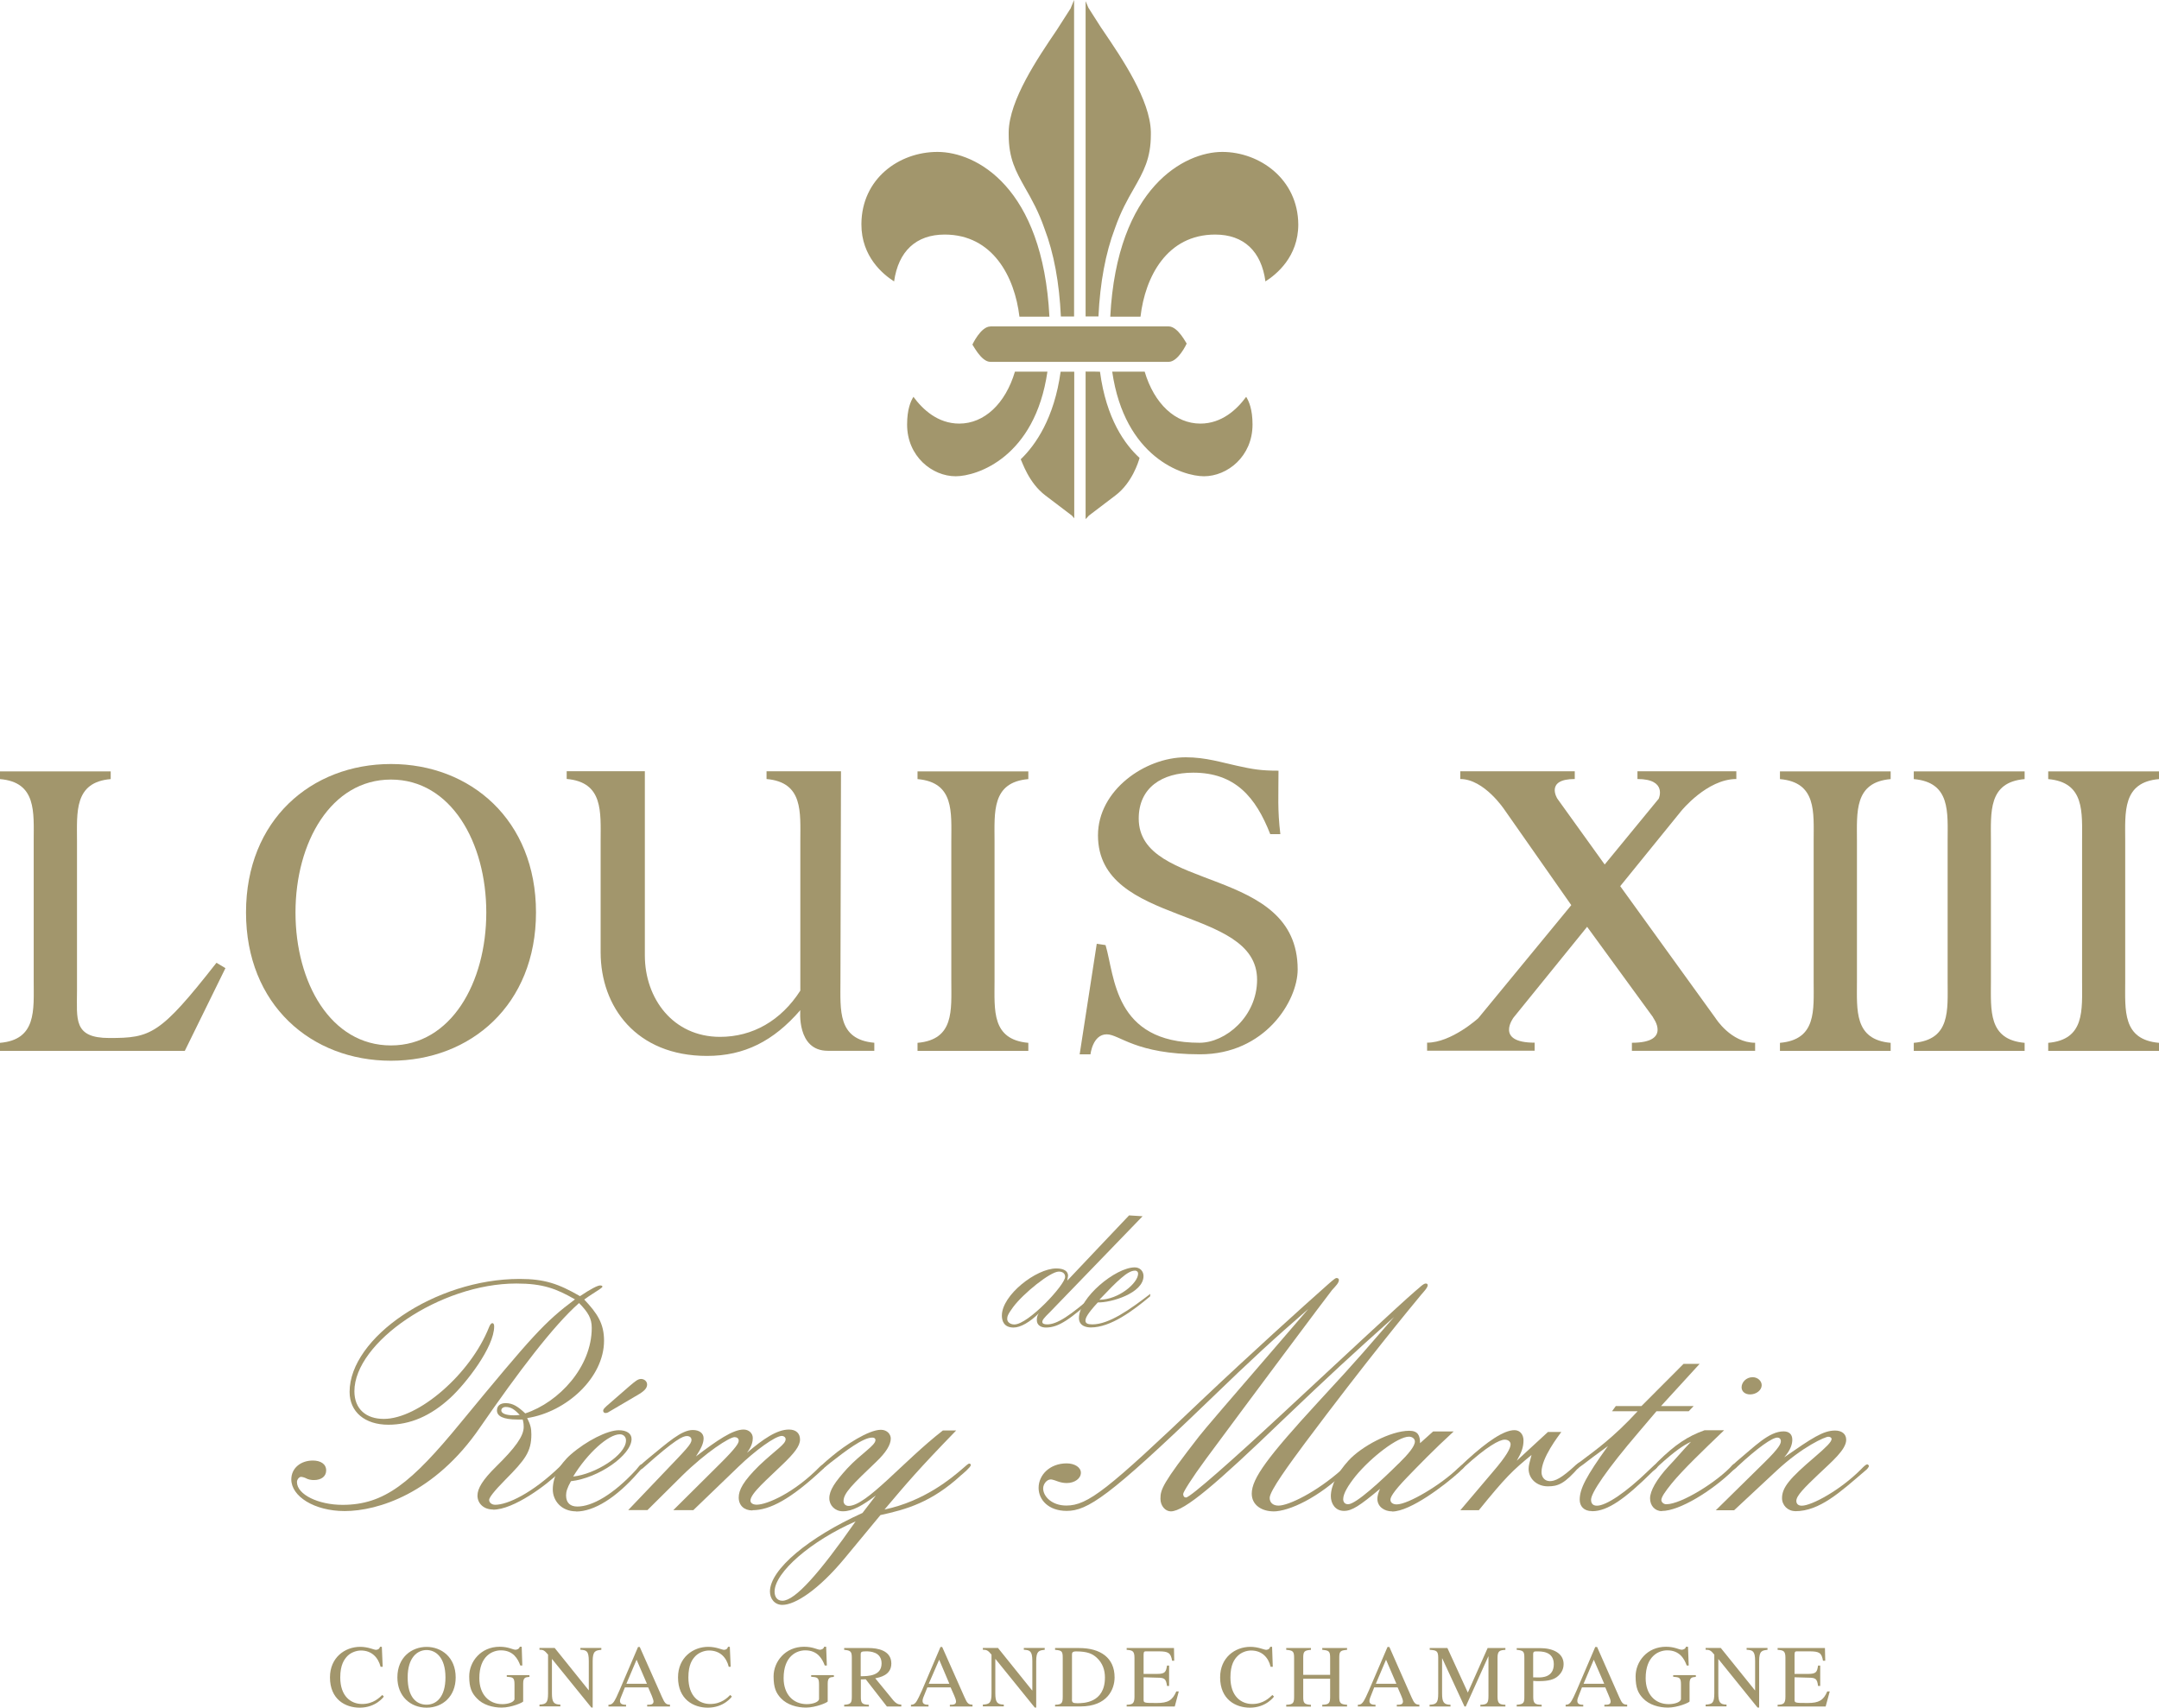 <?xml version="1.0" encoding="UTF-8"?> <svg xmlns="http://www.w3.org/2000/svg" width="134" height="106" viewBox="0 0 134 106" fill="none"> <g clip-path="url(#clip0_50_136)"> <path d="M66.966 81.815C66.966 82.337 67.485 82.399 67.701 82.399C68.934 82.399 70.316 81.364 71.381 80.47L71.395 80.314C70.119 81.292 68.833 82.209 67.792 82.209C67.499 82.209 67.37 82.138 67.37 81.976C67.37 81.829 67.456 81.582 68.137 80.846C68.939 80.869 70.973 80.28 70.973 79.207C70.973 78.903 70.748 78.67 70.431 78.67C69.241 78.67 66.966 80.551 66.966 81.815ZM70.431 78.869C70.556 78.869 70.637 78.941 70.637 79.064C70.637 79.639 69.428 80.679 68.233 80.679C69.356 79.496 69.989 78.874 70.431 78.874V78.869Z" fill="#A2966C"></path> <path d="M51.755 104.09C51.516 104.109 51.372 104.124 51.372 104.504V105.611C51.372 105.677 50.633 105.995 50.023 105.995C49.481 105.995 48.862 105.834 48.464 105.411C48.176 105.098 48.013 104.775 48.013 104.057C48.013 103.145 48.737 102.219 49.903 102.219C50.469 102.219 50.719 102.404 50.901 102.404C50.944 102.404 51.122 102.371 51.151 102.219H51.276L51.319 103.383H51.189C51.041 102.984 50.753 102.442 49.98 102.442C49.452 102.442 48.636 102.789 48.636 104.171C48.636 105.155 49.217 105.782 50.076 105.782C50.446 105.782 50.834 105.649 50.834 105.454V104.556C50.834 104.114 50.719 104.114 50.345 104.081V103.981H51.755V104.081V104.09Z" fill="#A2966C"></path> <path d="M55.94 105.929H55.047L53.732 104.238L53.43 104.247V105.325C53.43 105.696 53.478 105.81 53.929 105.82V105.929H52.394V105.82C52.845 105.796 52.869 105.682 52.869 105.264V102.903C52.869 102.499 52.787 102.451 52.394 102.409V102.299H53.929C54.414 102.299 55.321 102.418 55.321 103.259C55.321 103.991 54.601 104.119 54.323 104.176L55.455 105.558C55.585 105.705 55.714 105.805 55.94 105.81V105.919V105.929ZM53.425 104.048C53.891 104.048 54.716 104.029 54.716 103.254C54.716 102.527 53.992 102.504 53.766 102.504C53.468 102.504 53.42 102.532 53.42 102.703V104.048H53.425Z" fill="#A2966C"></path> <path d="M60.364 105.929H58.953V105.82C59.159 105.82 59.337 105.815 59.337 105.615C59.337 105.525 59.27 105.349 59.231 105.264L59.001 104.741H57.557L57.298 105.387C57.274 105.454 57.259 105.525 57.259 105.587C57.259 105.82 57.518 105.82 57.629 105.82V105.929H56.539V105.82C56.626 105.815 56.717 105.81 56.818 105.701C56.938 105.568 57.115 105.164 57.226 104.922L58.372 102.233H58.478L59.86 105.345C60.033 105.748 60.114 105.805 60.359 105.815V105.924L60.364 105.929ZM58.924 104.518L58.291 103.022L57.643 104.518H58.924V104.518Z" fill="#A2966C"></path> <path d="M37.322 102.409C36.967 102.447 36.785 102.471 36.785 103.107V105.991H36.703L34.265 102.984H34.256V105.112C34.256 105.673 34.376 105.801 34.779 105.81V105.92H33.483V105.81C33.896 105.787 34.016 105.706 34.016 105.112V102.708C33.785 102.428 33.699 102.404 33.483 102.404V102.295H34.428L36.544 104.927V103.103C36.544 102.471 36.396 102.428 36.022 102.404V102.295H37.322V102.404V102.409Z" fill="#A2966C"></path> <path d="M65.484 105.82C65.901 105.81 65.959 105.715 65.959 105.325V102.903C65.959 102.499 65.906 102.447 65.484 102.409V102.299H66.976C68.296 102.299 69.178 102.898 69.178 104.119C69.178 104.85 68.737 105.924 67.053 105.924H65.484V105.815V105.82ZM66.53 105.501C66.53 105.682 66.602 105.724 66.861 105.724C67.221 105.724 68.579 105.724 68.579 104.128C68.579 103.677 68.444 103.24 68.065 102.893C67.801 102.656 67.494 102.508 66.794 102.508C66.534 102.508 66.534 102.608 66.534 102.727V105.496L66.53 105.501Z" fill="#A2966C"></path> <path d="M72.912 105.929H69.927V105.82C70.282 105.81 70.412 105.753 70.412 105.325V102.903C70.412 102.47 70.272 102.437 69.927 102.409V102.299H72.864L72.878 103.088H72.749C72.662 102.594 72.513 102.504 71.904 102.504H71.16C71.04 102.504 70.978 102.504 70.978 102.698V103.905H71.818C72.317 103.905 72.369 103.777 72.432 103.387H72.561V104.651H72.432C72.369 104.214 72.288 104.138 71.818 104.138L70.978 104.114V105.477C70.978 105.705 70.978 105.71 71.803 105.71C72.494 105.71 72.768 105.544 73.008 104.993H73.161L72.916 105.915L72.912 105.929Z" fill="#A2966C"></path> <path d="M78.862 103.464C78.727 102.889 78.329 102.452 77.652 102.452C77.374 102.452 77.053 102.561 76.827 102.779C76.606 102.993 76.367 103.335 76.367 104.124C76.367 105.293 77.029 105.772 77.724 105.772C78.42 105.772 78.799 105.373 78.972 105.212L79.073 105.312C79.073 105.312 78.593 106 77.576 106C76.688 106 75.728 105.487 75.728 104.119C75.728 102.889 76.654 102.224 77.604 102.224C78.094 102.224 78.459 102.409 78.579 102.409C78.607 102.409 78.794 102.409 78.833 102.224H78.953L78.996 103.464H78.871H78.862Z" fill="#A2966C"></path> <path d="M79.831 105.82C80.301 105.81 80.32 105.682 80.32 105.264V102.903C80.32 102.499 80.243 102.447 79.831 102.409V102.299H81.366V102.409C80.954 102.447 80.886 102.508 80.886 102.903V103.962H82.556V102.903C82.556 102.499 82.484 102.447 82.067 102.409V102.299H83.607V102.409C83.18 102.447 83.123 102.508 83.123 102.903V105.325C83.123 105.696 83.18 105.796 83.607 105.82V105.929H82.067V105.82C82.537 105.81 82.556 105.682 82.556 105.264V104.204H80.886V105.33C80.886 105.701 80.934 105.801 81.366 105.824V105.934H79.831V105.824V105.82Z" fill="#A2966C"></path> <path d="M88.094 105.929H86.693V105.82C86.899 105.82 87.076 105.815 87.076 105.615C87.076 105.525 87.009 105.349 86.971 105.264L86.745 104.741H85.291L85.037 105.387C85.013 105.454 84.994 105.525 84.994 105.587C84.994 105.82 85.258 105.82 85.373 105.82V105.929H84.274V105.82C84.375 105.815 84.466 105.81 84.557 105.701C84.687 105.568 84.855 105.164 84.965 104.922L86.117 102.233H86.232L87.604 105.345C87.782 105.748 87.854 105.805 88.094 105.815V105.924V105.929ZM86.669 104.518L86.026 103.022L85.392 104.518H86.669Z" fill="#A2966C"></path> <path d="M93.434 102.409C93.084 102.437 92.945 102.47 92.945 102.903V105.325C92.945 105.753 93.079 105.81 93.434 105.82V105.929H91.88V105.82C92.311 105.81 92.383 105.72 92.383 105.264V102.817H92.374L90.973 105.929H90.896L89.514 102.941H89.504V105.121C89.504 105.682 89.624 105.81 90.027 105.82V105.929H88.727V105.82C89.149 105.796 89.264 105.715 89.264 105.121V102.903C89.264 102.47 89.149 102.437 88.737 102.409V102.299H89.835L91.102 105.064L92.331 102.299H93.434V102.409V102.409Z" fill="#A2966C"></path> <path d="M94.13 102.304H95.594C96.356 102.304 97.047 102.599 97.047 103.297C97.047 103.72 96.798 103.943 96.707 104.033C96.467 104.252 96.112 104.352 95.536 104.352C95.402 104.352 95.301 104.352 95.162 104.337V105.325C95.162 105.729 95.258 105.815 95.685 105.82V105.929H94.135V105.82C94.61 105.791 94.61 105.667 94.61 105.264V102.903C94.61 102.508 94.552 102.451 94.135 102.409V102.299L94.13 102.304ZM95.157 104.119C95.267 104.119 95.378 104.124 95.488 104.124C95.694 104.124 96.438 104.124 96.438 103.302C96.438 102.48 95.632 102.508 95.392 102.508C95.224 102.508 95.157 102.508 95.157 102.689V104.119V104.119Z" fill="#A2966C"></path> <path d="M100.987 105.929H99.576V105.82C99.792 105.82 99.965 105.815 99.965 105.615C99.965 105.525 99.893 105.349 99.855 105.264L99.634 104.741H98.185L97.935 105.387C97.906 105.454 97.897 105.525 97.897 105.587C97.897 105.82 98.151 105.82 98.266 105.82V105.929H97.172V105.82C97.263 105.815 97.355 105.81 97.451 105.701C97.575 105.568 97.753 105.164 97.858 104.922L99.01 102.233H99.125L100.498 105.345C100.675 105.748 100.747 105.805 100.992 105.815V105.924L100.987 105.929ZM99.567 104.518L98.919 103.022L98.285 104.518H99.571H99.567Z" fill="#A2966C"></path> <path d="M105.253 104.09C105.008 104.109 104.864 104.124 104.864 104.504V105.611C104.864 105.677 104.13 105.995 103.521 105.995C102.973 105.995 102.359 105.834 101.966 105.411C101.673 105.098 101.515 104.775 101.515 104.057C101.515 103.145 102.225 102.219 103.401 102.219C103.952 102.219 104.207 102.404 104.389 102.404C104.427 102.404 104.615 102.371 104.639 102.219H104.768L104.811 103.383H104.687C104.543 102.984 104.259 102.442 103.482 102.442C102.954 102.442 102.139 102.789 102.139 104.171C102.139 105.155 102.714 105.782 103.568 105.782C103.957 105.782 104.331 105.649 104.331 105.454V104.556C104.331 104.114 104.216 104.114 103.847 104.081V103.981H105.253V104.081V104.09Z" fill="#A2966C"></path> <path d="M109.706 102.409C109.36 102.447 109.183 102.471 109.183 103.107V105.991H109.082L106.654 102.984H106.649V105.112C106.649 105.673 106.759 105.801 107.158 105.81V105.92H105.862V105.81C106.28 105.787 106.4 105.706 106.4 105.112V102.708C106.179 102.428 106.083 102.404 105.862 102.404V102.295H106.803L108.924 104.927H108.933V103.103C108.933 102.471 108.775 102.428 108.405 102.404V102.295H109.701V102.404L109.706 102.409Z" fill="#A2966C"></path> <path d="M113.314 105.929H110.329V105.82C110.685 105.81 110.814 105.753 110.814 105.325V102.903C110.814 102.47 110.685 102.437 110.329 102.409V102.299H113.266L113.285 103.088H113.146C113.06 102.594 112.916 102.504 112.302 102.504H111.563C111.443 102.504 111.38 102.504 111.38 102.698V103.905H112.23C112.729 103.905 112.781 103.777 112.839 103.387H112.973V104.651H112.839C112.781 104.214 112.7 104.138 112.23 104.138L111.38 104.114V105.477C111.38 105.705 111.38 105.71 112.201 105.71C112.892 105.71 113.175 105.544 113.41 104.993H113.564L113.314 105.915V105.929Z" fill="#A2966C"></path> <path d="M23.622 103.464C23.474 102.889 23.075 102.452 22.404 102.452C22.135 102.452 21.804 102.561 21.578 102.779C21.367 102.993 21.118 103.335 21.118 104.124C21.118 105.293 21.78 105.772 22.476 105.772C23.171 105.772 23.555 105.373 23.728 105.212L23.824 105.312C23.824 105.312 23.344 106 22.327 106C21.434 106 20.48 105.487 20.48 104.119C20.48 102.889 21.406 102.224 22.356 102.224C22.85 102.224 23.21 102.409 23.325 102.409C23.358 102.409 23.541 102.409 23.584 102.224H23.699L23.752 103.464H23.627H23.622Z" fill="#A2966C"></path> <path d="M24.664 104.124C24.664 102.865 25.561 102.228 26.477 102.228C27.394 102.228 28.282 102.865 28.282 104.124C28.282 105.292 27.48 106 26.477 106C25.475 106 24.664 105.292 24.664 104.124ZM27.648 104.124C27.648 102.869 27.039 102.423 26.477 102.423C25.916 102.423 25.302 102.869 25.302 104.124C25.302 105.378 25.863 105.815 26.477 105.815C27.092 105.815 27.648 105.325 27.648 104.124Z" fill="#A2966C"></path> <path d="M32.864 104.09C32.61 104.109 32.471 104.124 32.471 104.504V105.611C32.471 105.677 31.741 105.995 31.137 105.995C30.59 105.995 29.976 105.834 29.587 105.411C29.289 105.098 29.122 104.775 29.122 104.057C29.122 103.145 29.841 102.219 31.012 102.219C31.569 102.219 31.823 102.404 32.001 102.404C32.048 102.404 32.226 102.371 32.26 102.219H32.38L32.418 103.383H32.293C32.149 102.984 31.861 102.442 31.089 102.442C30.561 102.442 29.75 102.789 29.75 104.171C29.75 105.155 30.326 105.782 31.18 105.782C31.554 105.782 31.933 105.649 31.933 105.454V104.556C31.933 104.114 31.823 104.114 31.453 104.081V103.981H32.859V104.081L32.864 104.09Z" fill="#A2966C"></path> <path d="M64.836 102.409C64.495 102.447 64.313 102.471 64.313 103.107V105.991H64.222L61.789 102.984H61.775V105.112C61.775 105.673 61.895 105.801 62.302 105.81V105.92H61.002V105.81C61.419 105.787 61.539 105.706 61.539 105.112V102.708C61.314 102.428 61.218 102.404 61.002 102.404V102.295H61.942L64.058 104.927H64.073V103.103C64.073 102.471 63.915 102.428 63.545 102.404V102.295H64.841V102.404L64.836 102.409Z" fill="#A2966C"></path> <path d="M41.578 105.929H40.167V105.82C40.378 105.82 40.561 105.815 40.561 105.615C40.561 105.525 40.484 105.349 40.455 105.264L40.23 104.741H38.785L38.526 105.387C38.493 105.454 38.478 105.525 38.478 105.587C38.478 105.82 38.742 105.82 38.857 105.82V105.929H37.763V105.82C37.855 105.815 37.946 105.81 38.046 105.701C38.176 105.568 38.344 105.164 38.45 104.922L39.601 102.233H39.707L41.089 105.345C41.266 105.748 41.343 105.805 41.583 105.815V105.924L41.578 105.929ZM40.153 104.518L39.51 103.022L38.877 104.518H40.158H40.153Z" fill="#A2966C"></path> <path d="M45.23 103.464C45.09 102.889 44.697 102.452 44.006 102.452C43.733 102.452 43.411 102.561 43.181 102.779C42.965 102.993 42.725 103.335 42.725 104.124C42.725 105.293 43.382 105.772 44.078 105.772C44.774 105.772 45.163 105.373 45.321 105.212L45.426 105.312C45.426 105.312 44.947 106 43.929 106C43.042 106 42.082 105.487 42.082 104.119C42.082 102.889 43.013 102.224 43.953 102.224C44.462 102.224 44.803 102.409 44.932 102.409C44.961 102.409 45.139 102.409 45.182 102.224H45.297L45.35 103.464H45.225H45.23Z" fill="#A2966C"></path> <path d="M30.599 93.701C30.038 93.701 29.635 93.335 29.635 92.836C29.635 92.394 29.956 91.858 30.787 91.04C31.972 89.876 32.504 89.15 32.504 88.575C32.504 88.489 32.504 88.337 32.442 88.114H32.116C31.209 88.114 30.844 87.895 30.844 87.553C30.844 87.268 31.036 87.097 31.386 87.097C31.832 87.097 32.159 87.316 32.6 87.734C34.707 87.036 36.727 84.841 36.727 82.428C36.727 81.848 36.521 81.478 35.94 80.884C34.361 82.271 32.159 85.178 29.788 88.613C26.986 92.708 23.44 93.796 21.396 93.796C19.496 93.796 18.08 92.874 18.08 91.834C18.08 91.126 18.671 90.66 19.414 90.66C19.899 90.66 20.244 90.874 20.244 91.273C20.244 91.634 19.956 91.872 19.482 91.872C19.299 91.872 19.112 91.834 18.968 91.748C18.834 91.691 18.728 91.672 18.69 91.672C18.57 91.672 18.431 91.834 18.431 91.995C18.431 92.774 19.769 93.411 21.257 93.411C23.848 93.411 25.523 92.057 28.594 88.309C33.08 82.869 33.795 82.071 35.686 80.656C34.52 79.986 33.69 79.672 32.048 79.672C27.303 79.672 21.996 83.335 21.996 86.356C21.996 87.468 22.725 88.076 23.819 88.076C25.979 88.076 29.198 85.292 30.35 82.39C30.407 82.252 30.465 82.133 30.57 82.133C30.628 82.133 30.671 82.209 30.671 82.333C30.671 83.629 28.925 85.867 27.96 86.76C26.708 87.915 25.436 88.437 24.102 88.437C22.648 88.437 21.698 87.644 21.698 86.399C21.698 83.045 26.996 79.387 32.25 79.387C33.79 79.387 34.659 79.682 35.998 80.456C36.664 80.01 37.087 79.791 37.25 79.791C37.346 79.791 37.389 79.829 37.389 79.858C37.389 79.915 37.288 79.972 37.173 80.057C36.967 80.195 36.626 80.399 36.261 80.665C37.072 81.525 37.49 82.152 37.49 83.221C37.49 85.52 35.153 87.648 32.72 88.024C32.922 88.442 32.979 88.637 32.979 89.04C32.979 90.109 32.596 90.608 31.367 91.848C30.638 92.584 30.359 92.969 30.359 93.102C30.359 93.268 30.513 93.406 30.738 93.406C31.487 93.406 33.023 92.708 34.783 91.002C34.86 90.903 34.923 90.884 34.971 90.884C35.028 90.884 35.071 90.922 35.071 90.974C35.071 91.045 34.952 91.183 34.726 91.392C33.934 92.166 31.895 93.71 30.599 93.71V93.701ZM32.26 87.829C31.957 87.516 31.737 87.335 31.391 87.335C31.223 87.335 31.113 87.43 31.113 87.549C31.113 87.748 31.439 87.853 31.885 87.853C31.977 87.853 32.063 87.853 32.26 87.829V87.829Z" fill="#A2966C"></path> <path d="M35.762 93.815C34.831 93.815 34.309 93.14 34.309 92.456C34.309 91.715 34.688 90.931 35.436 90.275C36.405 89.435 37.706 88.779 38.406 88.779C38.877 88.779 39.198 88.969 39.198 89.321C39.198 90.328 37.139 91.753 35.436 91.943C35.196 92.375 35.134 92.599 35.134 92.827C35.134 93.302 35.412 93.515 35.834 93.515C36.751 93.515 38.061 92.779 39.476 91.24C39.635 91.059 39.721 90.898 39.822 90.898C39.86 90.898 39.923 90.936 39.923 90.998C39.923 91.074 39.721 91.283 39.615 91.401C38.238 92.983 36.861 93.824 35.758 93.824L35.762 93.815ZM38.853 89.411C38.853 89.178 38.689 89.031 38.469 89.031C37.758 89.031 36.449 90.214 35.575 91.653C36.928 91.511 38.853 90.328 38.853 89.411ZM37.797 87.639C37.682 87.71 37.619 87.71 37.576 87.71C37.495 87.71 37.437 87.648 37.437 87.572C37.437 87.496 37.461 87.454 37.658 87.268L39.049 86.057C39.433 85.729 39.596 85.596 39.788 85.596C39.999 85.596 40.163 85.758 40.163 85.933C40.163 86.147 40.038 86.332 39.529 86.618L37.792 87.639H37.797Z" fill="#A2966C"></path> <path d="M46.698 93.758C46.194 93.758 45.849 93.454 45.849 92.955C45.849 92.504 46.108 91.962 47.125 90.964C48.19 89.957 48.761 89.653 48.761 89.335C48.761 89.211 48.636 89.131 48.531 89.131C48.118 89.131 46.876 90.033 45.825 91.05L43.032 93.739H41.789L44.659 90.888C45.724 89.834 45.849 89.572 45.849 89.425C45.849 89.278 45.724 89.207 45.59 89.207C45.287 89.207 43.833 90.128 42.327 91.61L40.187 93.734H38.992L41.175 91.444C42.586 89.967 42.917 89.644 42.917 89.378C42.917 89.226 42.797 89.14 42.634 89.14C42.389 89.14 41.947 89.311 39.961 91.083C39.86 91.188 39.783 91.202 39.759 91.202C39.702 91.202 39.663 91.164 39.663 91.107C39.663 91.002 39.841 90.865 40.191 90.565C41.463 89.525 42.293 88.765 42.998 88.765C43.425 88.765 43.67 88.979 43.67 89.278C43.67 89.577 43.531 89.895 43.195 90.404C44.495 89.416 45.479 88.736 46.151 88.736C46.468 88.736 46.722 88.955 46.722 89.259C46.722 89.463 46.679 89.758 46.362 90.18C47.37 89.321 48.219 88.736 48.968 88.736C49.414 88.736 49.654 88.979 49.654 89.354C49.654 89.763 49.289 90.219 48.536 90.936C47.648 91.805 46.578 92.698 46.578 93.145C46.578 93.306 46.741 93.401 46.967 93.401C47.595 93.401 49.289 92.675 50.887 91.04C50.949 90.979 51.026 90.917 51.069 90.917C51.127 90.917 51.165 90.95 51.165 91.026C51.165 91.055 51.151 91.145 51.069 91.197C49.068 93.069 47.773 93.743 46.703 93.743L46.698 93.758Z" fill="#A2966C"></path> <path d="M54.644 94.047L52.437 96.713C50.796 98.698 49.347 99.62 48.56 99.62C48.075 99.62 47.787 99.235 47.787 98.793C47.787 97.42 50.201 95.42 53.531 93.914L54.361 92.831C53.531 93.449 52.922 93.81 52.312 93.81C51.828 93.81 51.472 93.449 51.472 93.002C51.472 92.508 51.818 91.995 52.581 91.154C53.435 90.233 54.337 89.729 54.337 89.387C54.337 89.287 54.26 89.235 54.136 89.235C53.55 89.235 52.437 90.1 51.568 90.774C51.261 91.012 51.098 91.192 50.997 91.192C50.94 91.192 50.906 91.154 50.906 91.116C50.906 91.012 51.18 90.774 51.631 90.399C52.466 89.696 53.91 88.751 54.673 88.751C55.062 88.751 55.287 89.031 55.287 89.292C55.287 89.677 54.994 90.161 54.371 90.751C52.898 92.157 52.355 92.684 52.355 93.178C52.355 93.33 52.461 93.477 52.672 93.477C53.785 93.477 56.05 90.713 58.521 88.793H59.347C56.919 91.297 56.333 92.009 54.898 93.701C57.384 93.178 59.078 91.734 59.73 91.173C59.932 91.012 60.076 90.85 60.157 90.85C60.215 90.85 60.254 90.888 60.254 90.945C60.254 91.064 59.75 91.492 59.654 91.568C57.816 93.259 56.252 93.696 54.639 94.047H54.644ZM53.104 94.437C50.35 95.639 48.075 97.601 48.075 98.798C48.075 99.093 48.214 99.363 48.56 99.363C49.347 99.363 50.863 97.644 53.104 94.437Z" fill="#A2966C"></path> <path d="M79.039 93.815C78.353 93.815 77.691 93.454 77.691 92.713C77.691 91.772 78.698 90.418 81.789 87.055C84.6 84.019 84.701 83.829 86.525 81.748C83.775 84.209 82.499 85.392 79.591 88.166C75.508 92.095 73.507 93.815 72.667 93.815C72.331 93.815 72.024 93.477 72.024 93.035C72.024 92.456 72.139 92.095 74.428 89.15C74.793 88.689 75.642 87.691 81.198 81.254C78.958 83.207 77.907 84.161 74.893 87.073C68.847 92.898 67.494 93.786 66.204 93.786C65.071 93.786 64.462 93.093 64.462 92.356C64.462 91.558 65.153 90.836 66.204 90.836C66.707 90.836 67.086 91.088 67.086 91.416C67.086 91.772 66.707 92.057 66.204 92.057C66.002 92.057 65.796 92.009 65.656 91.957C65.33 91.834 65.253 91.834 65.21 91.834C64.975 91.834 64.745 92.114 64.745 92.389C64.745 92.893 65.292 93.454 66.18 93.454C67.518 93.454 68.747 92.475 74.586 86.907C77.643 84.014 80.819 81.145 82.451 79.701C82.82 79.378 82.897 79.33 82.955 79.33C83.041 79.33 83.099 79.382 83.099 79.439C83.099 79.639 82.936 79.786 82.672 80.081C82.432 80.371 77.504 86.969 74.85 90.561C73.958 91.772 73.435 92.618 73.435 92.736C73.435 92.879 73.507 92.955 73.612 92.955C73.867 92.955 76.558 90.575 79.553 87.791C82.988 84.599 86.851 80.993 87.835 80.147C88.065 79.967 88.334 79.672 88.487 79.672C88.564 79.672 88.612 79.701 88.612 79.777C88.612 79.929 88.343 80.209 88.204 80.371C87.561 81.145 84.769 84.527 81.007 89.558C80.056 90.841 78.804 92.541 78.804 92.978C78.804 93.264 79.001 93.458 79.351 93.458C79.975 93.458 81.688 92.636 83.286 91.216C83.516 91.045 83.574 90.898 83.674 90.898C83.737 90.898 83.766 90.955 83.766 90.998C83.766 91.045 83.694 91.183 83.511 91.34C81.87 92.936 80.032 93.819 79.02 93.819L79.039 93.815Z" fill="#A2966C"></path> <path d="M86.395 93.815C85.939 93.815 85.488 93.539 85.488 93.036C85.488 92.898 85.527 92.698 85.651 92.418C84.38 93.478 83.91 93.786 83.415 93.786C82.864 93.786 82.6 93.316 82.6 92.879C82.6 92.195 83.027 91.397 83.694 90.665C84.481 89.796 86.299 88.812 87.47 88.812C88.012 88.812 88.137 89.117 88.137 89.582L88.948 88.855H90.224C88.972 90 88.017 90.998 87.374 91.658C86.4 92.665 86.299 92.96 86.299 93.097C86.299 93.264 86.443 93.383 86.688 93.383C87.398 93.383 89.442 92.162 90.493 91.135C90.632 91.022 90.747 90.898 90.819 90.898C90.872 90.898 90.91 90.936 90.91 90.998C90.91 91.059 90.771 91.183 90.551 91.392C89.696 92.166 87.542 93.824 86.405 93.824L86.395 93.815ZM86.803 90.855C87.408 90.261 87.816 89.777 87.816 89.478C87.816 89.292 87.633 89.178 87.451 89.178C86.755 89.178 85.109 90.442 84.14 91.62C83.694 92.181 83.367 92.698 83.367 93.055C83.367 93.259 83.487 93.373 83.67 93.373C84.154 93.373 85.728 91.919 86.803 90.85V90.855Z" fill="#A2966C"></path> <path d="M91.798 93.743H90.637L92.667 91.349C93.511 90.366 93.756 89.896 93.756 89.653C93.756 89.492 93.612 89.364 93.391 89.364C93.065 89.364 92.278 89.786 90.882 91.064C90.762 91.192 90.742 91.207 90.68 91.207C90.618 91.207 90.575 91.169 90.575 91.126C90.575 91.088 90.68 90.964 91.083 90.594C92.297 89.492 93.329 88.774 93.996 88.774C94.36 88.774 94.557 89.069 94.557 89.406C94.557 89.834 94.437 90.157 94.14 90.67L96.073 88.888H96.903C96.721 89.145 95.675 90.485 95.675 91.378C95.675 91.691 95.872 91.938 96.193 91.938C96.515 91.938 96.903 91.772 97.81 90.931C97.959 90.812 98.017 90.774 98.055 90.774C98.113 90.774 98.137 90.812 98.137 90.85C98.137 90.888 98.094 90.964 98.031 91.036C97.1 92.114 96.702 92.261 96.069 92.261C95.397 92.261 94.874 91.8 94.874 91.174C94.874 90.964 94.936 90.774 95.056 90.314C93.885 91.273 93.449 91.691 91.788 93.739L91.798 93.743Z" fill="#A2966C"></path> <path d="M98.813 93.8C98.285 93.8 98.046 93.477 98.046 93.093C98.046 92.418 98.434 91.653 99.802 89.757C98.285 90.855 98.492 90.755 98.026 91.073C97.902 91.202 97.844 91.202 97.801 91.202C97.743 91.202 97.7 91.164 97.7 91.126C97.7 91.021 97.878 90.883 98.324 90.546C98.928 90.085 100.118 89.259 101.64 87.601H100.051L100.286 87.278H101.879L104.49 84.66H105.488L103.093 87.278H105.118L104.811 87.601H102.81L101.721 88.883C99.72 91.221 98.751 92.665 98.751 93.088C98.751 93.306 98.842 93.463 99.116 93.463C99.696 93.463 100.929 92.627 102.292 91.306C102.494 91.126 102.695 90.898 102.777 90.898C102.839 90.898 102.878 90.955 102.878 90.997C102.878 91.126 102.671 91.245 102.575 91.34C100.857 93.04 99.783 93.805 98.818 93.805L98.813 93.8Z" fill="#A2966C"></path> <path d="M103.141 93.8C102.714 93.8 102.412 93.458 102.412 93.007C102.412 92.556 102.801 91.838 103.564 91.016C103.967 90.599 104.432 90.038 104.95 89.496C104.509 89.696 103.967 90.057 102.983 90.95C102.772 91.159 102.734 91.211 102.652 91.211C102.59 91.211 102.546 91.173 102.546 91.13C102.546 91.093 102.671 90.95 102.892 90.731C103.967 89.672 104.754 89.15 105.795 88.779H107.009C105.737 90 104.427 91.254 103.741 92.1C103.338 92.599 103.113 92.931 103.113 93.112C103.113 93.23 103.237 93.373 103.42 93.373C104.36 93.373 106.611 91.957 107.522 90.945C107.585 90.888 107.662 90.836 107.753 90.836C107.81 90.836 107.858 90.869 107.858 90.907C107.858 91.012 107.628 91.23 107.566 91.268C106.27 92.532 104.25 93.791 103.141 93.791V93.8ZM108.621 86.556C108.314 86.556 108.093 86.38 108.093 86.114C108.093 85.81 108.372 85.487 108.78 85.487C109.091 85.487 109.341 85.72 109.341 85.981C109.341 86.294 109.005 86.556 108.621 86.556Z" fill="#A2966C"></path> <path d="M111.423 93.8C110.963 93.8 110.603 93.439 110.603 92.993C110.603 92.328 111.088 91.757 112.628 90.446C113.352 89.824 113.679 89.501 113.679 89.325C113.679 89.24 113.592 89.183 113.468 89.183C113.29 89.183 111.889 89.776 110.253 91.301L107.628 93.748H106.491L109.485 90.803C110.459 89.853 110.531 89.601 110.531 89.458C110.531 89.316 110.435 89.235 110.315 89.235C109.998 89.235 109.12 89.838 107.829 91.04C107.71 91.159 107.628 91.211 107.551 91.211C107.489 91.211 107.431 91.173 107.431 91.116C107.431 91.054 107.551 90.931 107.767 90.731C108.9 89.791 109.792 88.85 110.699 88.85C111.02 88.85 111.241 89.012 111.241 89.368C111.241 89.61 111.16 89.981 110.737 90.461C112.479 89.254 113.16 88.798 113.895 88.798C114.298 88.798 114.586 88.997 114.586 89.373C114.586 89.986 113.684 90.736 112.858 91.52C111.99 92.347 111.491 92.845 111.491 93.164C111.491 93.363 111.625 93.463 111.831 93.463C112.436 93.463 114.211 92.508 115.507 91.202C115.684 91.021 115.809 90.898 115.896 90.898C115.929 90.898 115.996 90.955 115.996 90.997C115.996 91.045 115.92 91.183 115.737 91.316C114.211 92.622 112.935 93.805 111.423 93.805V93.8Z" fill="#A2966C"></path> <path d="M70.081 75.439C70.081 75.439 66.352 79.368 66.242 79.492L66.29 79.192C66.29 78.903 66.031 78.736 65.56 78.736C64.303 78.736 62.182 80.399 62.182 81.658C62.182 81.943 62.273 82.404 62.907 82.404C63.334 82.404 63.915 82.076 64.486 81.511C64.394 81.611 64.351 81.767 64.351 81.943C64.351 82.285 64.649 82.404 64.908 82.404C65.714 82.404 66.405 81.91 68.075 80.413C68.084 80.375 68.032 80.257 68.032 80.257C66.391 81.701 65.599 82.209 64.989 82.209C64.797 82.209 64.692 82.157 64.692 82.057C64.692 81.938 64.793 81.81 65.172 81.439L70.915 75.496L70.09 75.444H70.081V75.439ZM62.514 81.876C62.514 81.725 62.538 81.601 62.873 81.145C63.492 80.304 65.186 78.931 65.714 78.931C65.959 78.931 66.108 79.05 66.108 79.259C66.108 79.753 63.819 82.214 62.955 82.214C62.71 82.214 62.514 82.067 62.514 81.881V81.876Z" fill="#A2966C"></path> <path d="M53.464 13.905V13.933C53.464 15.938 54.817 17.04 55.493 17.468C55.757 15.601 56.851 14.56 58.632 14.56C61.616 14.56 62.979 17.178 63.272 19.658H65.133C64.721 11.596 60.585 9.43 58.185 9.43C55.786 9.43 53.483 11.102 53.464 13.9V13.905Z" fill="#A2966C"></path> <path d="M62.993 23.069C62.403 25.059 61.088 26.294 59.538 26.294C58.205 26.294 57.269 25.416 56.693 24.632C56.525 24.903 56.3 25.401 56.3 26.352C56.3 28.332 57.864 29.563 59.313 29.563C60.642 29.563 64.236 28.385 65.009 23.069H62.993V23.069Z" fill="#A2966C"></path> <path d="M71.045 23.069C71.635 25.059 72.95 26.294 74.5 26.294C75.834 26.294 76.77 25.416 77.345 24.632C77.513 24.903 77.739 25.401 77.739 26.352C77.739 28.332 76.175 29.563 74.725 29.563C73.396 29.563 69.802 28.385 69.03 23.069H71.045V23.069Z" fill="#A2966C"></path> <path d="M68.91 19.658H70.786C71.074 17.173 72.432 14.56 75.421 14.56C77.201 14.56 78.291 15.605 78.54 17.468C79.222 17.035 80.579 15.938 80.579 13.933C80.56 11.111 78.171 9.43 75.858 9.43C73.545 9.43 69.327 11.591 68.91 19.658Z" fill="#A2966C"></path> <path d="M61.468 20.266C60.873 20.266 60.354 21.387 60.349 21.397C60.359 21.335 60.877 22.461 61.468 22.461H72.533C73.132 22.461 73.651 21.335 73.655 21.321C73.655 21.382 73.132 20.261 72.533 20.261H61.468V20.266Z" fill="#A2966C"></path> <path d="M66.472 0.485L65.58 1.876C64.404 3.61 62.638 6.214 62.605 8.19V8.356C62.605 9.848 63.051 10.641 63.617 11.649C64.044 12.394 64.462 13.14 64.826 14.19C65.412 15.72 65.748 17.558 65.844 19.648H66.664V0C66.563 0.238 66.463 0.485 66.463 0.485H66.472Z" fill="#A2966C"></path> <path d="M67.379 19.644H68.176C68.276 17.549 68.617 15.706 69.198 14.176C69.567 13.116 69.999 12.356 70.349 11.748C70.978 10.646 71.429 9.843 71.429 8.347V8.19C71.391 6.209 69.634 3.62 68.473 1.91C68.449 1.877 68.315 1.677 68.315 1.677L67.552 0.48C67.552 0.48 67.466 0.28 67.379 0.071V19.644V19.644Z" fill="#A2966C"></path> <path d="M65.829 23.069C65.431 25.962 64.27 27.629 63.353 28.508C63.444 28.67 63.843 29.971 64.884 30.755L66.53 32.005C66.53 32.005 66.602 32.086 66.674 32.171V23.074H65.829V23.069Z" fill="#A2966C"></path> <path d="M67.379 23.064V32.223C67.48 32.124 67.576 32.01 67.576 32.01L69.227 30.755C70.263 29.976 70.661 28.67 70.728 28.423C69.831 27.61 68.66 26.005 68.272 23.074C68.272 23.074 67.533 23.055 67.379 23.064V23.064Z" fill="#A2966C"></path> <path d="M68.08 58.584L68.617 58.665C69.198 60.594 69.121 64.727 74.452 64.727C76.055 64.727 78.022 63.107 78.022 60.812C78.022 56.19 68.147 57.544 68.147 51.853C68.147 49.045 71.074 47.007 73.593 47.007C74.845 47.007 75.839 47.335 76.784 47.535C77.749 47.748 78.248 47.839 79.351 47.839C79.351 49.392 79.284 50.257 79.466 51.777H78.838C77.94 49.478 76.659 47.962 74.058 47.962C72.12 47.962 70.676 48.893 70.676 50.808C70.676 55.406 80.541 53.677 80.541 60.176C80.541 62.148 78.497 65.444 74.486 65.444C70.474 65.444 69.486 64.204 68.689 64.204C67.816 64.204 67.681 65.444 67.681 65.444H67.01L68.07 58.589L68.08 58.584Z" fill="#A2966C"></path> <path d="M127.124 65.231V64.732C129.408 64.532 129.226 62.703 129.226 60.907V52.214C129.226 50.418 129.403 48.561 127.124 48.361V47.881H134V48.361C131.716 48.556 131.903 50.418 131.903 52.214V60.907C131.903 62.703 131.716 64.532 134 64.732V65.231H127.124Z" fill="#A2966C"></path> <path d="M118.78 65.231V64.732C121.073 64.532 120.881 62.703 120.881 60.907V52.214C120.881 50.418 121.078 48.561 118.78 48.361V47.881H125.66V48.361C123.386 48.556 123.568 50.418 123.568 52.214V60.907C123.568 62.703 123.386 64.532 125.66 64.732V65.231H118.78Z" fill="#A2966C"></path> <path d="M110.474 65.231V64.732C112.758 64.532 112.566 62.703 112.566 60.907V52.214C112.566 50.418 112.762 48.561 110.474 48.361V47.881H117.345V48.361C115.07 48.556 115.253 50.418 115.253 52.214V60.907C115.253 62.703 115.07 64.532 117.345 64.732V65.231H110.474Z" fill="#A2966C"></path> <path d="M102.599 63.164C102.599 63.164 103.785 64.727 101.285 64.727V65.226H108.933V64.727C107.431 64.727 106.481 63.207 106.481 63.207L100.56 55.007L104.341 50.347C104.341 50.347 105.944 48.356 107.767 48.356V47.877H101.63V48.356C103.506 48.356 102.95 49.577 102.95 49.577L99.596 53.663L96.659 49.577C96.659 49.577 95.877 48.356 97.739 48.356V47.877H90.632V48.356C92.124 48.356 93.382 50.271 93.382 50.271L97.523 56.185L91.75 63.202C91.75 63.202 90.085 64.722 88.574 64.722V65.221H95.248V64.722C92.753 64.722 93.943 63.159 93.943 63.159L98.506 57.53L102.609 63.159L102.599 63.164Z" fill="#A2966C"></path> <path d="M56.947 65.231V64.732C59.241 64.532 59.044 62.703 59.044 60.907V52.214C59.044 50.418 59.241 48.561 56.947 48.361V47.881H63.824V48.361C61.539 48.556 61.727 50.418 61.727 52.214V60.907C61.727 62.703 61.535 64.532 63.824 64.732V65.231H56.947V65.231Z" fill="#A2966C"></path> <path d="M49.673 52.209C49.673 50.414 49.865 48.556 47.576 48.357V47.877H52.197L52.163 60.903C52.163 62.699 51.976 64.528 54.265 64.727V65.226H51.376C49.428 65.226 49.673 62.703 49.673 62.703C48.008 64.627 46.194 65.544 43.881 65.544C39.491 65.544 37.279 62.494 37.279 59.112V52.205C37.279 50.409 37.461 48.551 35.172 48.352V47.872H40.023V59.307C40.023 61.967 41.76 64.361 44.692 64.361C46.703 64.361 48.469 63.364 49.673 61.492V52.2V52.209Z" fill="#A2966C"></path> <path d="M24.265 47.425C29.203 47.425 33.267 50.898 33.267 56.637C33.267 62.375 29.208 65.843 24.265 65.843C19.323 65.843 15.269 62.375 15.269 56.637C15.269 50.898 19.323 47.425 24.265 47.425V47.425ZM24.265 64.893C27.989 64.893 30.182 60.998 30.182 56.641C30.182 52.285 27.984 48.39 24.265 48.39C20.547 48.39 18.34 52.285 18.34 56.641C18.34 60.998 20.528 64.893 24.265 64.893Z" fill="#A2966C"></path> <path d="M11.463 65.231H0V64.732C2.279 64.537 2.092 62.699 2.092 60.907V52.209C2.092 50.418 2.279 48.551 0 48.361V47.881H6.871V48.361C4.592 48.551 4.779 50.418 4.779 52.209V61.482C4.779 63.273 4.534 64.432 6.785 64.432C9.357 64.432 9.928 64.238 13.435 59.763L13.992 60.095L11.468 65.235" fill="#A2966C"></path> </g> <defs> <clipPath id="clip0_50_136"> <rect width="134" height="106" fill="white"></rect> </clipPath> </defs> </svg> 